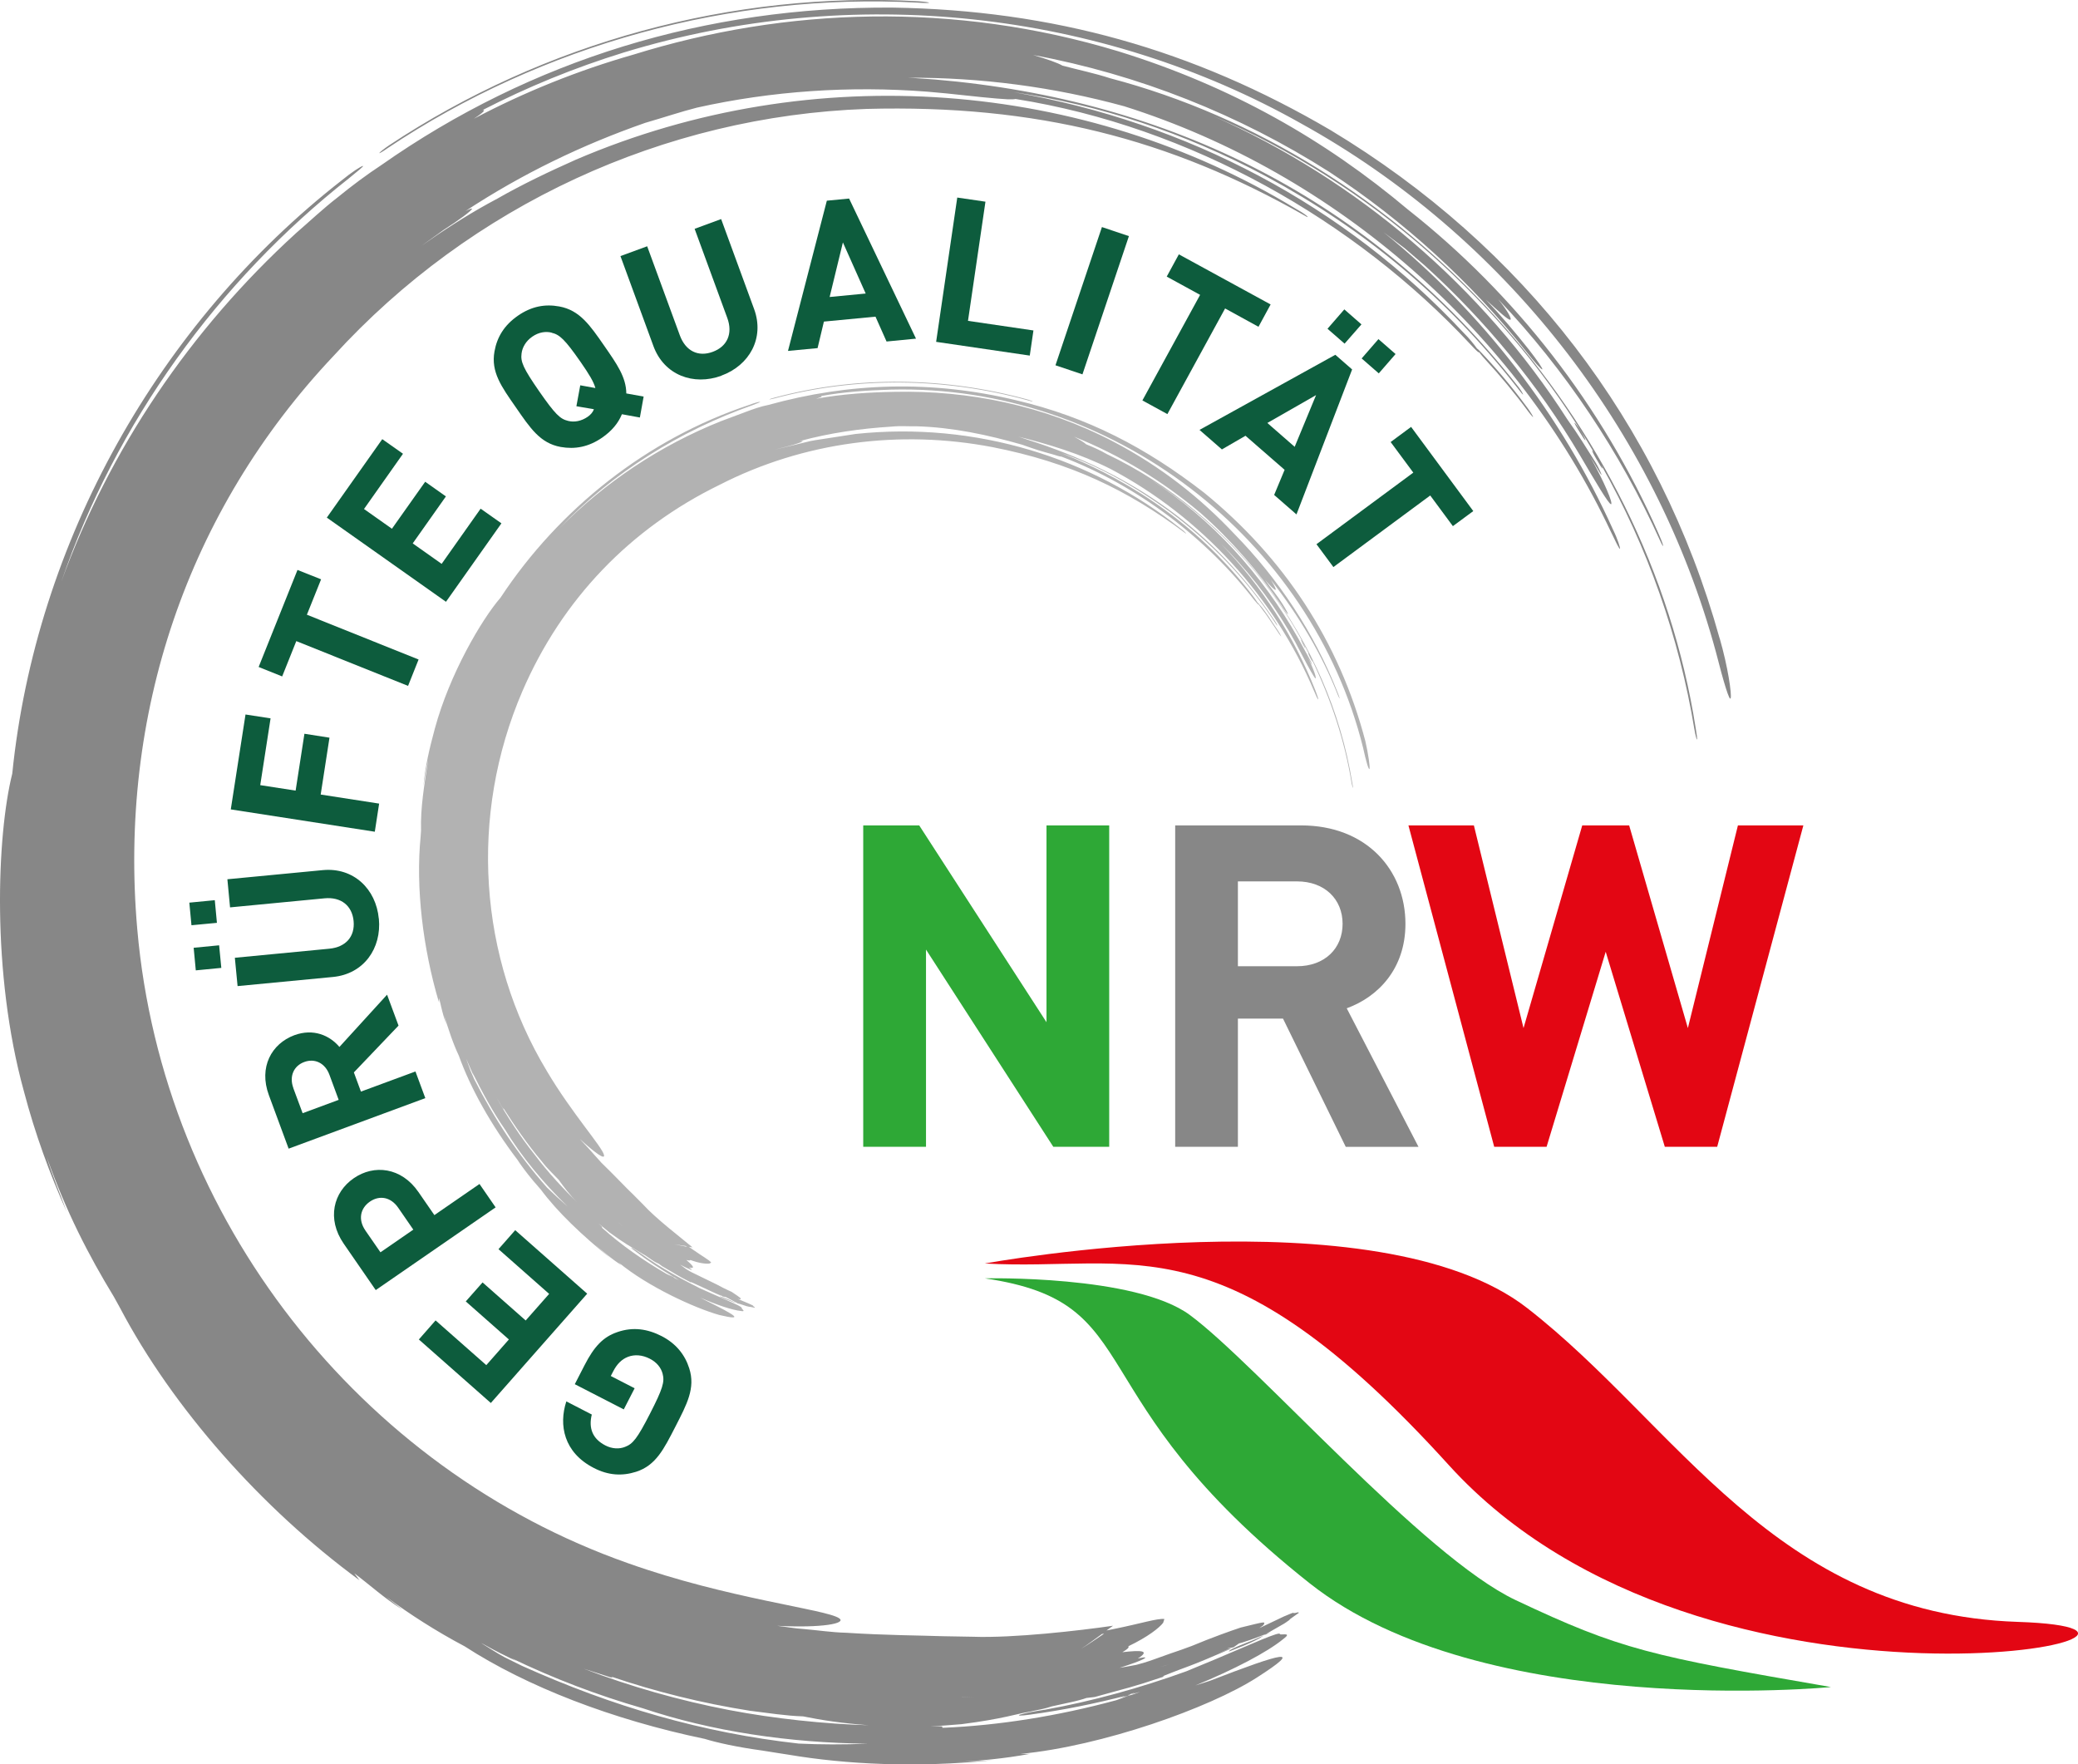 <?xml version="1.0" encoding="UTF-8"?><svg id="Logo" xmlns="http://www.w3.org/2000/svg" viewBox="0 0 311.81 264.72"><defs><style>.cls-1{fill:#0d5c3d;}.cls-2{fill:#b2b2b2;}.cls-3{fill:#e30613;}.cls-4{fill:#878787;}.cls-5{fill:#2ea836;}</style></defs><polygon class="cls-5" points="158.05 172.06 138.95 142.47 138.95 172.06 129.53 172.06 129.53 123.84 137.93 123.84 157.03 153.37 157.03 123.84 166.44 123.84 166.44 172.06 158.05 172.06"/><path class="cls-4" d="M194.62,132.24h-8.87v12.73h8.87c4.13,0,6.84-2.64,6.84-6.36s-2.71-6.37-6.84-6.37m7.31,39.82l-9.41-19.23h-6.77v19.23h-9.41v-48.22h18.9c9.82,0,15.65,6.71,15.65,14.77,0,6.77-4.13,10.97-8.81,12.67l10.77,20.79h-10.9Z"/><polygon class="cls-3" points="257.67 172.06 249.81 172.06 240.94 142.8 232.07 172.06 224.21 172.06 211.34 123.84 221.16 123.84 228.61 154.25 237.42 123.84 244.46 123.84 253.27 154.25 260.78 123.84 270.6 123.84 257.67 172.06"/><path class="cls-4" d="M236.47,63.9c.29,.49,.82,1.34,1.16,1.86,.31,.44,.37,.38,.11-.12-.28-.6-.83-1.44-1.16-1.86-.38-.51-.43-.45-.11,.12m-67.39,190.46l-1.13,.42,1.24-.34c.2-.08,.38-.16,.54-.24-.22,.05-.44,.1-.65,.16m-96.37-7.58c1.59,.9,3.23,1.71,4.88,2.5l-.88-.51c6.36,3.07,12.98,5.59,19.73,7.53,10.3,3.46,21.97,5.2,33.78,5.32-3.66,.14-7.15,.14-10.38-.02-14.39-1.61-27.82-5.51-41.51-11.66l-2.59-1.28c-1.22-.65-2.38-1.44-3.56-2.16l.52,.27Zm17.37,4.39c.82,.26,2.42,.82,1.6,.37,6.65,2.26,13.62,4,20.87,5.14,2.71,.33,5.37,.76,7.96,.84,2.85,.58,5.89,1.04,9.84,1.33-6.61-.19-14.13-.98-20.93-2.28-7.55-1.45-14.83-3.53-21.85-6.21l2.52,.81Zm54.25,3.42c.52,.02,1.15,.05,1.95,.08,0,0-.83-.03-1.97-.07h.02Zm21.02-9.43l.33-.05c-1.15,.75-2.28,1.58-3.47,2.27,1.08-.67,2.1-1.49,3.14-2.22m10.07,4.57c-.44,.14-.78,.22-1.35,.37,0,0,0,0,1.35-.37m82.61-153.97c-9.03-32.44-29.47-58.82-58.35-76.22C178.98,7.39,157.89,1.52,133.96,1.14c-28.02-.19-54.24,7.84-76.73,23.62-2.26,1.49-4.43,3.11-6.55,4.84-2.19,1.69-4.19,3.59-6.26,5.38-15.89,14.49-28.03,32.49-35.22,52.3,8.19-23.87,23.54-45.09,43.14-60.51,1.39-1.15,2.33-1.87,2.1-1.87-.34,.08-1.7,.96-3.09,2.1C23.82,48.46,5.36,81.31,1.84,116.07c-2.31,9.24-3.15,29.93,1.74,47.64,1.71,6.51,3.88,12.38,6.43,18.11-1-2.75-2.14-5.38-2.98-8.18,2.88,8.15,6.28,14.72,10.05,20.91l.94,1.7c7.86,14.93,21.19,30.05,35.93,40.85l-.78-1.04c2.7,2.02,4.11,3.44,7.22,5.45l-2.4-1.89,.18,.12c3.18,2.36,7.18,4.96,11.57,7.28,9.31,6.03,22.11,10.99,36.02,13.88,1.74,.54,4.85,1.24,8.64,1.75,1.38,.21,2.99,.49,3.99,.63,8.49,1.43,19.03,1.98,30.57,.82-1.79,.13-3.63,.16-5.39,.27,3.55-.2,7.05-.5,10.95-1.22-.42,0-.96,0-1.39,0,12.23-1.17,28.32-6.87,35.46-11.45,7.17-4.59,4.09-3.82-7.06,.49l-2.16,.69c5.86-2.41,10.8-5,13.21-6.98,1.29-.97-.09-.6-.53-.69,.22-.6-4.08,1.39-9.87,3.82-1.46,.61-2.88,1.19-4.18,1.73-6.89,2.49-14.14,4.5-21.14,5.75-1.37,.2-3.03,.5-3.74,.73-.6,.2,.01,.22,1.44,.02,4.99-.68,9.8-1.66,14.52-2.88l1.24-.46c-.16,.09-.36,.19-.59,.3,.46-.12,.91-.26,1.37-.39-.33,.13-.66,.25-.99,.37l-.92,.26c-.48,.2-1.06,.42-1.71,.64-8.71,2.36-17.57,3.78-25.93,4.13-.48,.03,.3-.24-.57-.22h-1.37c1.46-.04,3.01-.2,4.67-.32,6.23-.79,8.5-1.61,10.11-1.85h.03s.02,0,.48-.11c.74-.17,1.39-.26,2.31-.52h-.01s.58-.18,.58-.18l2.74-.6c1.03-.22,2.02-.49,2.5-.67,.37-.04,.77-.08,1.26-.15,5.15-1.45,5.19-1.32,10.4-3.07,0,0-.03-.04-.22-.04,.2-.08,1.9-.77,3.9-1.5q1.93-.71,6.64-2.76s0,0-2.34,.84c.04-.01,.27-.1,2.03-.77l-.6,.03s0,0,1.01-.19c0,0,0,0,.78-.55-.02-.06,.07,.12,4.09-1.44,.29-.17,.99-.57,2.72-1.56,0,0,.47-.3,.8-.55,0-.08,.01-.08,1.41-1.07,0,0,0-.08-.19-.07q-.5,.18-.71,.07s-.56,.21-1.35,.55c-.74,.35-.93,.44-3.68,1.75l.6-.44c.35-.62,.36-.56-3.39,.35,0,0-2.01,.65-5.17,1.88-3.62,1.52-3.69,1.37-7.94,2.93,0-.02-.92,.37-2.57,.79-1.26,.24-1.54,.28-2.47,.44h-.02c.82-.26,1.63-.53,2.28-.77,1.91-.71,2.1-1.01,.44-.62,1.95-1.23,.5-1.27-2.32-.95,.76-.43,1.07-.73,.9-.89,2.96-1.42,4.62-2.75,5.22-3.51l.19-.58c-1.04-.13-3.6,.7-7.5,1.48l-1.18,.24,.97-.71c-5.07,.74-14.95,1.87-21.02,1.65l-4.55-.08c-3.29-.12-8.48-.13-14.5-.52-2.13-.05-4.24-.38-6.35-.56-1.34-.08-2.65-.33-3.99-.48,6.79,.35,10.51-.36,9.31-1.14-2.05-1.37-16.69-2.91-31.69-8.26-40.08-14.11-69.8-51.5-73.62-95.11-2.82-32.19,7.48-62.75,29.44-86.01,20.62-22.61,49.61-35.99,79.99-37.07,25.48-.68,45.53,4.5,65.66,15.96,.57,.35,.66,.34,.4,.09-.41-.35-1.22-.84-1.75-1.13-31.47-19.1-72.16-22.65-107.94-7.3-4.06,1.81-8.01,3.69-11.77,5.84l-1.39,.75c-3.44,1.9-6.77,4.06-10.01,6.34l3.36-2.41c2.3-1.47,4.19-2.87,4.24-3.16-.04-.08-.41,.06-.99,.35,8.49-5.59,17.55-9.95,26.98-13.24,2.86-.83,5.46-1.7,7.75-2.28,11.28-2.52,22.98-3.29,34.54-2.4l2.86,.26c3.78,.41,7.42,.8,9.26,.89,.6,.02,.96,0,1.15-.05,26.27,4.16,50.94,18.24,68.23,36.78,.87,.95,1.38,1.41,1.32,1.19,.29,.38,.7,.86,1.09,1.28,2.06,2.23,4.24,4.84,6.37,7.73,.48,.62,.78,.93,.61,.6-.17-.34-.66-1.08-1.09-1.63-2.19-2.95-4.53-5.7-6.8-8.07-.24-.26-.42-.41-.48-.44-.43-.6-1.15-1.51-1.97-2.32-17.95-19.28-41.64-31.62-67.51-36.13,12.73,1.89,25.51,6,37.81,12.61,14.82,8,27.11,18.17,37.68,31.67,.53,.71,.92,1.17,.91,1.06-.03-.12-.38-.77-.95-1.44-21.81-27.64-51.8-42.78-87.26-45.81-1.41-.08-2.81-.23-4.2-.27,11.06-.06,21.98,1.39,32.55,4.28,31.87,10.06,58.9,33.89,73.03,63.84,.7,1.46,1.26,2.64,1.36,2.55,.08-.07-.32-1.4-1.03-2.85-7.73-17.18-19.62-32.64-34.44-44.64l3.19,2.42,3.02,2.6c9.08,8.25,16.98,17.84,23.26,28.45,2.33,3.97,4.27,7.27,4.66,7.34,.35-.08-.97-3.29-3.17-7.19l1.13,1.86c.36,.64,.66,1.07,.61,.87-.09-.28-.48-1.13-.85-1.74-1.41-2.22-2.74-4.42-4.26-6.51-12.76-19.93-31.55-35.96-53.21-45.56,23.44,10.01,44,27.9,57.2,50.54-.3-.44-.39-.46-.1,.13,.25,.5,.83,1.44,1.1,1.9,.33,.53,.35,.4,.11-.12l-.02-.05c6.92,12.23,11.68,25.74,13.98,39.69,.14,.81,.32,1.5,.38,1.48,.06-.02-.03-.78-.19-1.68-7.31-46.78-44.13-86.03-87.89-97.54-2.34-.76-4.75-1.25-7.14-1.89h0c-.7-.41-2.25-.96-4.39-1.59,15.77,2.93,30.9,8.92,44.45,17.55,11.19,7.34,21.19,16.46,29.53,26.94,1.19,1.52,2.27,2.73,2.41,2.67,.15-.04-.76-1.36-2.01-2.97-2.05-2.58-4.18-5.1-6.45-7.49,2.01,1.85,3.33,3.06,3.66,3.02,.3-.02-.34-1.28-1.81-3.08,10.13,10.67,18.32,23.01,24.22,36.07,.35,.77,.58,1.16,.52,.86-.06-.3-.38-1.11-.72-1.86-8.42-19.1-21.42-35.79-37.56-48.52-12.4-10.44-26.55-18.53-43.44-23.74-24.67-7.48-49.91-6.63-72.81,.5-8.31,2.37-16.34,5.61-23.91,9.61,1.01-.66,1.58-1.12,1.51-1.27-.02-.04-.12-.03-.22-.02,6.73-3.46,13.79-6.36,21.18-8.64C127.94-2.62,165.2,1.58,195.29,18.56c30.2,16.71,53.12,45.69,62.21,79.35,1.1,4.31,2.02,7.42,2.19,6.84,.18-.57-.4-4.68-1.65-8.99M137.64,.39c.93,.07,1.72,.08,1.77,.02,.05-.05-.68-.16-1.54-.22-27.92-1.55-56.21,6.16-79.51,21.63-.78,.53-1.38,1.02-1.45,1.15,0,.08,.57-.26,1.28-.76C81.41,6.68,109.77-1.09,137.64,.39m52.02,244.97c.64-.29,1.07-.49,1.07-.49l-.74,.29c-.2,.11-.2,.11-.2,.11,0,0,0,0-.13,.09m-5.23,2.42c1.33-.55,2.67-.97,4.48-1.94,.42-.27,.63-.41,.74-.48-.7,.31-1.62,.77-2.59,1.11-1.9,.72-2.8,1.23-2.63,1.31"/><path class="cls-2" d="M195.29,96.2c.1,.24,.31,.66,.46,.9,.13,.21,.16,.18,.06-.06-.12-.28-.33-.69-.46-.9-.15-.25-.18-.22-.06,.06m-119.54,73.22c2.46,4.05,5.72,8.01,9.43,11.6-1.12-.97-2.16-1.92-3.11-2.85-4.34-4.92-7.83-10.19-10.92-16.27l-.53-1.22-.66-1.8,.11,.24,1.01,2.31-.16-.44c1.45,2.9,2.99,5.77,4.82,8.42m-.66-3.74c.19,.35,.62,1,.46,.6,1.74,2.73,3.61,5.44,5.79,8.02,.76,1.01,1.68,1.85,2.49,2.71,.79,1.08,1.62,2.24,2.91,3.53-2.16-2.13-4.55-4.68-6.46-7.23-2.2-2.76-4.11-5.68-5.81-8.69l.62,1.04Zm17.77,17.75c.16,.18,.36,.39,.62,.66,0,0-.26-.28-.63-.66h.01Zm10.1,3.55l.12,.09-1.9-.37,1.77,.27Zm1.6,5.07c-.18-.1-.33-.18-.55-.33,0,0,0,0,.55,.33m100.32-80.87c-3.94-14.95-12.19-27.47-24.19-37.25-8.7-6.75-17.51-11.36-28.26-13.88-12.57-3.01-24.92-2.66-37.1,.71-1.22,.24-2.39,.66-3.57,1.11l-3.56,1.33c-9.19,3.67-17.43,9.19-24.24,16.08,8-8.4,18.12-14.64,28.92-18.46,.77-.31,1.28-.48,1.19-.51-.16-.04-.88,.16-1.66,.46-15.25,5.07-28.5,15.57-37.3,28.92-2.87,3.32-7.64,11.49-9.84,19.6-.81,2.98-1.47,5.77-1.72,8.65,.24-1.32,.4-2.63,.71-3.93-.61,3.91-1.17,7.26-1.07,10.6l-.06,.89c-.77,7.7,.35,16.83,2.74,24.88l.03-.61c.38,1.5,.51,2.41,1.11,4.01l-.36-1.36,.04,.09c.57,1.72,1.19,3.84,2.17,5.89,1.73,4.83,4.82,10.39,8.81,15.64,.46,.72,1.26,1.82,2.29,3.06,.42,.48,.91,1.04,1.21,1.4,2.49,3.35,6.2,6.89,10.6,10.43l-2.5-2.18c1.26,1.03,2.45,2.12,4,3.09l-.46-.44c4.33,3.61,11.42,6.87,15.15,7.91,3.81,.9,2.59,.11-2.33-2.32l-.55-.29c2.5,1.1,4.76,1.86,6.13,2.01,.73,.13,.18-.24,.08-.43,.29-.16-1.74-.97-4.37-2.14-.67-.31-1.31-.59-1.91-.85-3.02-1.51-6.03-3.19-8.68-5.1-.51-.37-1.17-.79-1.48-.93-.27-.12-.07,.08,.47,.46,1.85,1.43,3.76,2.66,5.7,3.84l.5,.24c-.08-.03-.19-.07-.31-.12,.22,.13,.45,.27,.68,.4-.16-.07-.3-.13-.46-.21l-.59-.35c-.24-.11-.5-.22-.8-.37-3.53-2.05-6.85-4.37-9.67-6.91-.17-.14,.18,.01-.11-.26l-.46-.43c.52,.43,1.07,.89,1.66,1.37,2.33,1.71,3.31,2.2,3.95,2.6h0s0,.01,.2,.12c.3,.18,.56,.34,.93,.56h0s.24,.13,.24,.13l1.07,.73c.39,.29,.82,.48,1.04,.58l.47,.35c2.14,1.22,2.1,1.3,4.35,2.45,0,0,0-.02-.06-.09,.09,.04,.87,.37,1.75,.79,.84,.37,.86,.43,2.85,1.32-.14-.06-.38-.19-.86-.46,0-.01,0,.02,.89,.46l-.2-.19,.39,.27,.44,.07s0,0,1.77,.93c.15,.05,.5,.16,1.38,.45,0,0,.25,.07,.43,.1,.03-.02,.03-.02,.8,.14,0,0,.03-.03-.04-.09q-.22-.12-.24-.24s-.24-.13-.6-.29c-.35-.15-.44-.19-1.73-.73l.33,.07c.32-.08,.31-.08-1.16-1.08,.01-.03-.9-.37-2.27-1.13q-1.63-.79-3.51-1.71s-.42-.18-1.08-.6c-.48-.35-.58-.43-.93-.69h0c.35,.18,.69,.37,.99,.51,.85,.4,1.01,.37,.35-.07,1.03,.25,.6-.28-.4-1.13,.39,.11,.59,.11,.59,0,1.42,.53,2.42,.6,2.88,.54l.26-.15c-.29-.39-1.39-.97-2.89-2.04l-.46-.32,.55,.08c-1.84-1.53-5.5-4.32-7.41-6.42l-1.49-1.5c-1.11-1.04-2.75-2.82-4.77-4.77l-1.98-2.21-1.28-1.37c2.35,2.14,3.76,3.14,3.65,2.45-.2-1.19-4.82-6.26-8.6-12.66-10.22-16.96-11.7-38.28-3.65-56.97,5.97-13.83,16.21-24.42,29.55-30.94,12.67-6.49,27.15-8.33,41-5.67,11.64,2.28,20.21,6.4,28.81,12.82,.24,.2,.28,.2,.18,.07-.16-.2-.48-.49-.72-.64-13.36-10.67-30.81-16.13-48.82-14.23l-6.04,.93-.72,.13-5.36,1.29,1.86-.48c1.23-.31,2.27-.66,2.33-.79,0-.04-.19-.04-.49,0,4.56-1.24,9.17-1.89,13.8-2.18,1.38-.14,2.65-.02,3.75-.05,5.38,.15,10.68,1.28,15.84,2.76l1.26,.44c1.66,.6,3.33,.97,4.13,1.25,.26,.08,.43,.1,.52,.1,11.51,4.36,21.82,12.29,28.99,21.59,.38,.46,.6,.69,.59,.58l.46,.62c.88,1.1,1.7,2.44,2.64,3.82,.21,.3,.34,.45,.27,.3-.06-.16-.27-.52-.45-.79-.97-1.4-1.79-2.85-2.83-3.98-.11-.13-.18-.2-.22-.22-.18-.29-.49-.73-.82-1.15-7.4-9.7-17.33-16.79-28.62-21.3,5.65,1.96,11.05,5.01,16.27,8.81,6.24,4.68,11.37,9.92,15.73,16.55,.22,.35,.39,.57,.39,.51,0-.06-.16-.36-.38-.7-9.05-13.55-21.44-22.24-37.17-27.2-.62-.19-1.23-.45-1.86-.57,4.96,1.21,9.85,2.7,14.38,4.98,13.66,7.22,24.62,19.27,30.56,33.37,.28,.69,.55,1.24,.6,1.2,.05-.04-.15-.64-.42-1.34-3.2-8.09-8.01-15.64-14.14-21.97l1.3,1.31,1.25,1.35c3.78,4.22,7.04,8.93,9.6,14.02,.98,1.89,1.85,3.43,2,3.49,.2-.05-.32-1.56-1.28-3.39l.48,.88c.16,.3,.3,.5,.28,.41-.04-.13-.21-.53-.37-.82l-1.73-3.15c-5.37-9.49-12.9-17.87-22.12-23.78,9.94,6.25,18.37,15.42,23.78,26.21-.13-.21-.17-.22-.06,.06,.1,.24,.33,.69,.46,.9,.15,.25,.16,.19,.06-.06v-.02c2.79,5.83,4.9,12.06,5.93,18.51,.07,.37,.17,.69,.19,.68,.03-.01-.01-.36-.1-.77-3.45-21.46-18-40.37-36.83-49.32-.98-.57-2.02-1.03-3.08-1.46-.28-.26-.92-.66-1.83-1.15,6.87,2.76,13.25,6.62,18.92,11.4,4.63,4.09,8.7,8.77,12.18,13.88,.47,.76,.91,1.36,.98,1.34,.07-.02-.27-.67-.77-1.47-.8-1.29-1.79-2.46-2.67-3.69,.82,.95,1.41,1.54,1.58,1.52,.16,0-.12-.59-.69-1.5,4.17,5.33,7.66,11.18,10.07,17.33,.15,.36,.26,.54,.24,.4-.03-.14-.16-.51-.31-.87-3.53-8.94-8.85-16.99-15.47-23.74-5.12-5.43-10.95-10.07-18.15-13.85-10.5-5.49-21.8-7.71-32.81-7.48-3.98,.07-7.94,.33-11.82,1.04,.54-.15,.85-.27,.84-.35l-.1-.05c3.43-.64,6.92-.86,10.48-.97,33.26-.85,63.13,22.52,70.87,53.75,.43,2,.86,3.42,.96,3.15,.09-.26-.16-2.15-.62-4.15m-96.54,83.32s.04,.02,.06,.03c0,0,0,0-.06-.03m-7.34-2.95l-.55-.27,.38,.23c.13,.06,.26,.11,.37,.16-.06-.04-.13-.08-.19-.12m9.49,3.92c.3,.13,.5,.22,.5,.22l-.33-.17c-.09-.03-.1-.03-.1-.03,0,0,0,0-.07-.02m-2.47-.94c.61,.26,1.19,.52,2.08,.84,.22,.06,.34,.09,.39,.1-.32-.14-.75-.34-1.19-.53-.85-.38-1.32-.5-1.29-.42m8.1-134.75c12.41-3.35,25.66-3.15,38.05,.25,.41,.11,.76,.22,.79,.19,.03-.02-.28-.15-.66-.27-12.41-3.41-25.61-3.65-38.05-.32-.42,.11-.76,.22-.81,.26-.01,.04,.29-.02,.68-.11"/><path class="cls-1" d="M92.64,199.86c2.38-.82,4.55-.46,6.63,.6,2.14,1.1,3.49,2.76,4.15,4.83,.96,2.98-.35,5.39-2.07,8.75-1.73,3.36-2.92,5.82-5.9,6.78-2.07,.66-4.16,.56-6.34-.57-4.52-2.31-5.29-6.45-4.13-9.99l3.82,1.97c-.5,2.05,.1,3.64,2.04,4.64,1.04,.53,2.1,.56,2.96,.21,1.16-.44,1.82-1.24,3.74-4.99,1.92-3.75,2.21-4.77,1.89-5.97-.23-.91-.88-1.73-1.92-2.26-1.15-.59-2.29-.66-3.27-.29-.99,.38-1.68,1.13-2.21,2.15l-.38,.73,3.58,1.84-1.63,3.17-7.35-3.78,1.46-2.84c1.44-2.82,2.81-4.26,4.91-4.97"/><polygon class="cls-1" points="88.11 194.1 73.65 210.5 62.85 200.97 65.36 198.11 72.97 204.82 76.36 200.97 69.89 195.26 72.41 192.41 78.88 198.12 82.4 194.13 74.8 187.42 77.31 184.57 88.11 194.1"/><path class="cls-1" d="M62.79,178.85l2.39,3.46,6.77-4.67,2.42,3.51-17.99,12.41-4.81-6.97c-2.56-3.72-1.55-7.71,1.51-9.81,3.05-2.11,7.15-1.65,9.71,2.07m-7.97,5.76l2.27,3.28,4.93-3.4-2.27-3.29c-1.1-1.59-2.78-1.92-4.25-.91-1.46,1.01-1.78,2.72-.68,4.31"/><path class="cls-1" d="M59.8,153.88l-6.7,7.02,1.06,2.88,8.18-3.02,1.48,4-20.51,7.58-2.97-8.04c-1.54-4.18,.4-7.7,3.82-8.98,2.88-1.06,5.32,.04,6.77,1.76l7.15-7.84,1.72,4.64Zm-15.79,9.37l1.4,3.77,5.41-2-1.39-3.77c-.65-1.76-2.2-2.5-3.78-1.91-1.58,.58-2.28,2.15-1.63,3.91"/><path class="cls-1" d="M32.55,138.46l-3.82,.36-.32-3.39,3.82-.37,.32,3.4Zm.65,6.76l-3.82,.37-.32-3.39,3.82-.37,.33,3.4Zm23.65-7.39c.43,4.46-2.26,8.3-6.88,8.75l-14.32,1.37-.41-4.25,14.17-1.36c2.51-.24,3.87-1.85,3.65-4.15-.22-2.29-1.86-3.65-4.37-3.41l-14.17,1.36-.4-4.22,14.31-1.37c4.62-.44,7.99,2.82,8.41,7.28"/><polygon class="cls-1" points="39.05 117.8 44.36 118.62 45.68 110.09 49.44 110.68 48.12 119.21 56.89 120.57 56.24 124.79 34.63 121.44 36.84 107.2 40.6 107.78 39.05 117.8"/><polygon class="cls-1" points="46.05 92.23 62.81 98.95 61.23 102.91 44.46 96.19 42.34 101.49 38.81 100.07 44.64 85.51 48.18 86.92 46.05 92.23"/><polygon class="cls-1" points="66.92 90.29 49.04 77.66 57.36 65.89 60.47 68.08 54.62 76.37 58.81 79.33 63.8 72.28 66.91 74.48 61.93 81.53 66.27 84.6 72.12 76.32 75.24 78.52 66.92 90.29"/><path class="cls-1" d="M96.01,62.64l-2.69-.49c-.55,1.35-1.54,2.52-2.95,3.5-2.05,1.42-4.1,1.79-6.24,1.41-3.08-.56-4.58-2.84-6.73-5.95-2.16-3.1-3.76-5.31-3.2-8.39,.38-2.14,1.46-3.93,3.51-5.35,2.05-1.42,4.08-1.78,6.21-1.39,3.07,.56,4.61,2.82,6.76,5.92,1.87,2.7,3.28,4.68,3.3,7.13l2.6,.47-.56,3.12Zm-13.23-12.73c-.9-.23-1.95-.07-2.91,.6-.96,.66-1.5,1.61-1.61,2.54-.16,1.23,.24,2.18,2.64,5.65,2.4,3.45,3.15,4.17,4.35,4.45,.91,.23,1.97,.05,2.94-.62,.43-.3,.77-.68,.93-1.13l-2.63-.45,.58-3.14,2.27,.41c-.27-.97-.93-2.05-2.19-3.87-2.4-3.45-3.18-4.15-4.39-4.43"/><path class="cls-1" d="M108.26,56.37c-4.21,1.54-8.61-.09-10.21-4.44l-4.95-13.51,4.01-1.47,4.9,13.36c.87,2.37,2.77,3.28,4.93,2.48,2.17-.79,3.06-2.73,2.19-5.09l-4.9-13.37,3.98-1.46,4.95,13.51c1.59,4.35-.71,8.45-4.92,9.98"/><path class="cls-1" d="M133.03,51.24l-1.66-3.73-7.74,.74-.95,3.98-4.44,.42,5.83-22.54,3.34-.32,10.04,21.02-4.43,.43Zm-6.55-14.87l-1.99,8.19,5.41-.52-3.42-7.67Z"/><polygon class="cls-1" points="140.47 51.29 143.64 29.64 147.87 30.26 145.25 48.14 155.07 49.58 154.52 53.35 140.47 51.29"/><rect class="cls-1" x="152.96" y="42.98" width="21.88" height="4.27" transform="translate(68.9 186.1) rotate(-71.42)"/><polygon class="cls-1" points="183.83 46.28 175.17 62.13 171.42 60.08 180.08 44.24 175.07 41.5 176.89 38.16 190.66 45.68 188.84 49.03 183.83 46.28"/><path class="cls-1" d="M191.19,74.26l1.57-3.77-5.87-5.11-3.54,2.05-3.36-2.93,20.38-11.27,2.52,2.2-8.35,21.75-3.36-2.93Zm6.29-14.98l-7.31,4.18,4.1,3.58,3.21-7.76Zm1.72-9.96l2.52-2.9,2.57,2.25-2.53,2.89-2.57-2.24Zm5.12,4.46l2.52-2.9,2.57,2.24-2.52,2.9-2.57-2.24Z"/><polygon class="cls-1" points="214.61 74.34 200.08 85.08 197.54 81.65 212.07 70.91 208.67 66.32 211.74 64.05 221.07 76.68 218.01 78.94 214.61 74.34"/><path class="cls-3" d="M147.77,189.57s58.9-10.79,81.38,6.68c22.48,17.46,37.09,45.87,73.61,47.09,36.52,1.21-46.66,19.15-85.38-23.54-33.94-37.42-47.2-28.97-69.61-30.23"/><path class="cls-5" d="M147.77,191.8s22.58-.54,30.76,5.49c10.09,7.44,35.08,36.26,48.89,42.78,15.83,7.48,20.18,8.35,47.32,13.05,0,0-52.19,5.04-78.22-15.57-35.65-28.22-23.76-42.1-48.75-45.75"/></svg>